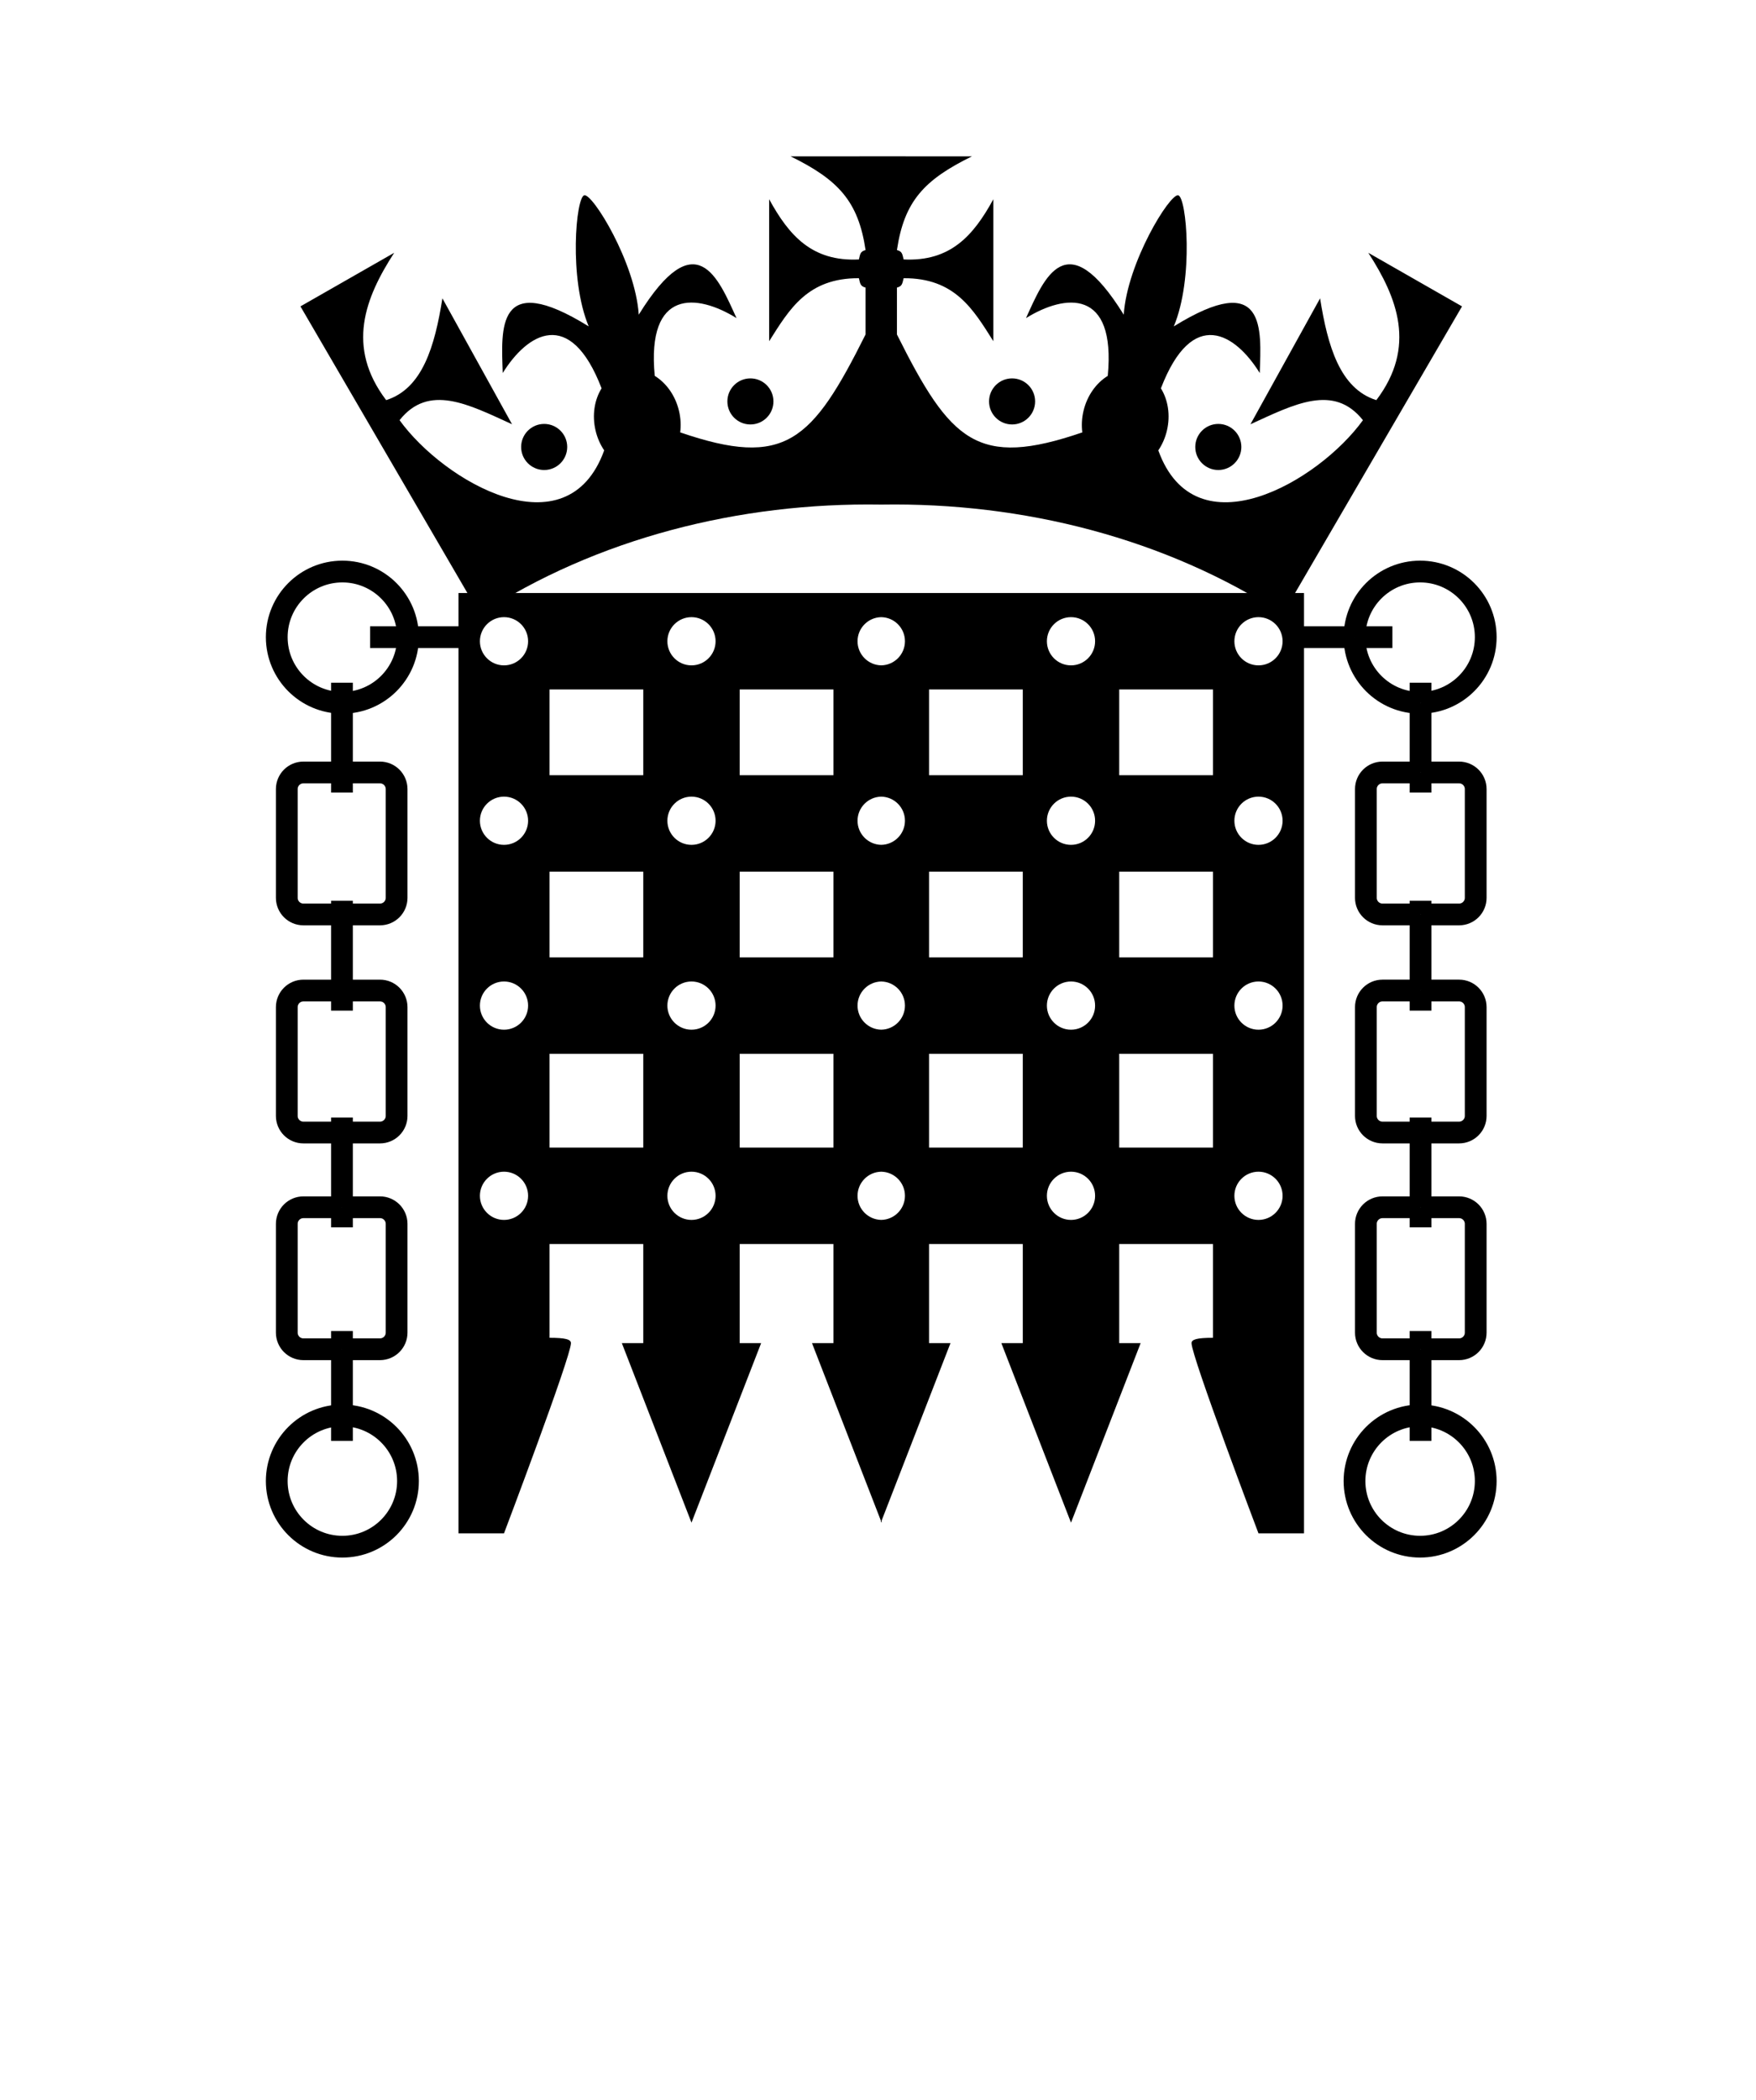 <?xml version="1.0" encoding="utf-8"?>
<!-- Generator: Adobe Illustrator 14.0.0, SVG Export Plug-In . SVG Version: 6.00 Build 43363)  -->
<!DOCTYPE svg PUBLIC "-//W3C//DTD SVG 1.0//EN" "http://www.w3.org/TR/2001/REC-SVG-20010904/DTD/svg10.dtd">
<svg version="1.0" id="crowned_portcullis" xmlns="http://www.w3.org/2000/svg" xmlns:xlink="http://www.w3.org/1999/xlink" x="0px"
	 y="0px" width="460px" height="550px" viewBox="0 0 460 550" enable-background="new 0 0 460 550" xml:space="preserve">
<g id="Crown">
	<circle cx="142.552" cy="117.058" r="6.034"/>
	<circle cx="196.576" cy="105.131" r="6.034"/>
	<path d="M358.437,66.207c7.628,11.783,12.673,24.655,2.104,38.589c-9.518-3.014-12.737-14.097-14.733-26.66l-18.241,32.976
		c11.442-5.223,21.808-10.708,29.468-1.068c-11.629,16.103-43.892,34.85-53.607,7.909c1.018-1.507,1.804-3.262,2.259-5.196
		c0.956-4.065,0.278-8.072-1.578-11.051c8.274-21.52,19.523-14.296,25.894-4.012c0.384-11.448,1.789-27.267-22.517-12.212
		c5.271-12.606,3.348-33.821,1.162-34.335c-2.188-0.514-13.377,17.631-14.274,31.266c-15.055-24.306-20.852-9.521-25.606,0.899
		c10.281-6.369,23.599-7.825,21.42,15.128c-2.988,1.838-5.402,5.121-6.358,9.188c-0.452,1.922-0.54,3.822-0.308,5.613
		c-27.516,9.434-34.531,2.417-48.562-25.646V75.319c1.402-0.354,1.402-1.056,1.754-2.456c13.417-0.077,18.206,8.109,23.504,16.5
		V52.176c-5.221,9.543-11.249,16.37-23.504,15.773c-0.352-1.407-0.352-2.109-1.754-2.456c1.9-12.801,7.144-18.41,19.646-24.545
		l-23.646-0.011l0,0h-0.104h-0.105l0,0L207.1,40.949c12.502,6.135,17.743,11.744,19.645,24.545
		c-1.403,0.347-1.403,1.048-1.754,2.456c-12.255,0.596-18.284-6.23-23.504-15.773v37.185c5.297-8.391,10.086-16.575,23.504-16.5
		c0.351,1.399,0.351,2.101,1.754,2.456v12.273c-14.032,28.064-21.048,35.08-48.563,25.646c0.232-1.791,0.145-3.692-0.309-5.613
		c-0.955-4.064-3.37-7.349-6.357-9.187c-2.18-22.953,11.138-21.498,21.421-15.128c-4.757-10.42-10.555-25.205-25.609-0.899
		c-0.896-13.634-12.087-31.779-14.273-31.266c-2.188,0.514-4.108,21.729,1.161,34.335c-24.306-15.056-22.899,0.765-22.518,12.212
		c6.37-10.284,17.619-17.508,25.894,4.012c-1.856,2.978-2.534,6.985-1.578,11.05c0.453,1.936,1.24,3.689,2.258,5.196
		c-9.715,26.941-41.978,8.194-53.606-7.908c7.66-9.64,18.024-4.153,29.467,1.068l-18.241-32.977
		c-1.997,12.564-5.217,23.647-14.733,26.661c-10.568-13.934-5.524-26.806,2.104-38.588L78.706,80.24l47.008,80.686
		c30.615-19.967,67.979-29.375,105.031-28.779v0.001c0.035-0.001,0.069,0,0.104-0.001c0.035,0.001,0.069,0,0.104,0.001v-0.001
		c37.053-0.598,74.416,8.812,105.03,28.779l47.008-80.686L358.437,66.207z"/>
	<circle cx="319.146" cy="117.058" r="6.034"/>
	<circle cx="265.124" cy="105.131" r="6.034"/>
</g>
<path id="Portcullis" d="M230.955,155.311h-0.21H120.101v246.265h11.927c0,0,17.54-46.307,17.54-49.813
	c0-0.978-1.403-1.403-5.613-1.403v-24.557h24.556v25.96h-5.612l18.242,47.008l18.241-47.008h-5.612v-25.96h24.556v25.96h-5.613
	l18.032,46.466v0.542l0.104-0.271l0.104,0.271v-0.542l18.031-46.466h-5.613v-25.96h24.557v25.96h-5.612l18.242,47.008l18.24-47.008
	h-5.611v-25.96h24.556v24.557c-4.209,0-5.612,0.427-5.612,1.403c0,3.508,17.54,49.813,17.54,49.813h11.928V155.311H230.955z
	 M132.029,319.487c-3.485,0-6.314-2.829-6.314-6.314c0-3.484,2.829-6.313,6.314-6.313s6.313,2.829,6.313,6.313
	C138.343,316.658,135.514,319.487,132.029,319.487z M132.029,269.673c-3.485,0-6.314-2.827-6.314-6.313
	c0-3.484,2.829-6.314,6.314-6.314s6.313,2.83,6.313,6.314C138.343,266.844,135.514,269.673,132.029,269.673z M132.029,221.262
	c-3.485,0-6.314-2.829-6.314-6.314s2.829-6.313,6.314-6.313s6.313,2.828,6.313,6.313S135.514,221.262,132.029,221.262z
	 M132.029,174.255c-3.485,0-6.314-2.828-6.314-6.313s2.829-6.314,6.314-6.314s6.313,2.829,6.313,6.314
	S135.514,174.255,132.029,174.255z M168.512,300.544h-24.557v-24.557h24.557V300.544z M168.512,250.729h-24.557v-22.451h24.557
	V250.729z M168.512,203.021h-24.557v-22.452h24.557V203.021z M181.141,319.487c-3.485,0-6.314-2.829-6.314-6.314
	c0-3.484,2.829-6.313,6.314-6.313c3.484,0,6.313,2.829,6.313,6.313C187.455,316.658,184.626,319.487,181.141,319.487z
	 M181.141,269.673c-3.485,0-6.314-2.827-6.314-6.313c0-3.484,2.829-6.314,6.314-6.314c3.484,0,6.313,2.83,6.313,6.314
	C187.455,266.844,184.626,269.673,181.141,269.673z M181.141,221.262c-3.485,0-6.314-2.829-6.314-6.314s2.829-6.313,6.314-6.313
	c3.484,0,6.313,2.828,6.313,6.313S184.626,221.262,181.141,221.262z M181.141,174.255c-3.485,0-6.314-2.828-6.314-6.313
	s2.829-6.314,6.314-6.314c3.484,0,6.313,2.829,6.313,6.314S184.626,174.255,181.141,174.255z M218.326,300.544H193.77v-24.557
	h24.556V300.544z M218.326,250.729H193.77v-22.451h24.556V250.729z M218.326,203.021H193.77v-22.452h24.556V203.021z
	 M230.85,319.482c-3.437-0.058-6.21-2.858-6.21-6.311c0-3.447,2.772-6.252,6.21-6.309c3.437,0.057,6.21,2.86,6.21,6.309
	C237.059,316.623,234.287,319.427,230.85,319.482z M230.85,269.668c-3.437-0.057-6.21-2.857-6.21-6.309
	c0-3.449,2.772-6.252,6.21-6.311c3.437,0.059,6.21,2.86,6.21,6.311C237.059,266.808,234.287,269.611,230.85,269.668z
	 M230.85,221.258c-3.437-0.057-6.21-2.858-6.21-6.31c0-3.45,2.772-6.253,6.21-6.31c3.437,0.057,6.21,2.859,6.21,6.31
	C237.059,218.398,234.287,221.201,230.85,221.258z M230.85,174.25c-3.437-0.057-6.21-2.858-6.21-6.31c0-3.45,2.772-6.253,6.21-6.311
	c3.437,0.058,6.21,2.86,6.21,6.311C237.059,171.39,234.287,174.193,230.85,174.25z M267.928,300.544h-24.556v-24.557h24.556V300.544
	z M267.928,250.729h-24.556v-22.451h24.556V250.729z M267.928,203.021h-24.556v-22.452h24.556V203.021z M280.558,319.487
	c-3.485,0-6.314-2.829-6.314-6.314c0-3.484,2.829-6.313,6.314-6.313s6.313,2.829,6.313,6.313
	C286.872,316.658,284.045,319.487,280.558,319.487z M280.558,269.673c-3.485,0-6.314-2.827-6.314-6.313
	c0-3.484,2.829-6.314,6.314-6.314s6.313,2.83,6.313,6.314C286.873,266.844,284.045,269.673,280.558,269.673z M280.558,221.262
	c-3.485,0-6.314-2.829-6.314-6.314s2.829-6.313,6.314-6.313s6.313,2.828,6.313,6.313S284.045,221.262,280.558,221.262z
	 M280.558,174.255c-3.485,0-6.314-2.828-6.314-6.313s2.829-6.314,6.314-6.314s6.313,2.829,6.313,6.314
	S284.045,174.255,280.558,174.255z M317.744,300.544h-24.557v-24.557h24.557V300.544z M317.744,250.729h-24.557v-22.451h24.557
	V250.729z M317.744,203.021h-24.557v-22.452h24.557V203.021z M329.672,319.487c-3.484,0-6.313-2.829-6.313-6.314
	c0-3.484,2.829-6.313,6.313-6.313c3.485,0,6.314,2.829,6.314,6.313C335.986,316.658,333.157,319.487,329.672,319.487z
	 M329.672,269.673c-3.484,0-6.313-2.827-6.313-6.313c0-3.484,2.829-6.314,6.313-6.314c3.485,0,6.314,2.83,6.314,6.314
	C335.986,266.844,333.157,269.673,329.672,269.673z M329.672,221.262c-3.484,0-6.313-2.829-6.313-6.314s2.829-6.313,6.313-6.313
	c3.485,0,6.314,2.828,6.314,6.313S333.157,221.262,329.672,221.262z M329.672,174.255c-3.484,0-6.313-2.828-6.313-6.313
	s2.829-6.314,6.313-6.314c3.485,0,6.314,2.829,6.314,6.314S333.157,174.255,329.672,174.255z"/>
<g>
	<path fill="none" stroke="#000000" stroke-width="5.7" stroke-miterlimit="10" d="M372.119,184.059
		c-0.036,0-0.071,0.002-0.105,0.002c-9.492,0-17.188-7.696-17.188-17.189"/>
	<path fill="none" stroke="#000000" stroke-width="5.7" stroke-miterlimit="10" d="M372.119,184.059
		c9.443-0.058,17.084-7.729,17.084-17.188c0-9.493-7.696-17.188-17.189-17.188c-9.492,0-17.188,7.696-17.188,17.188"/>
	<line fill="none" stroke="#000000" stroke-width="5.7" x1="364.752" y1="166.872" x2="354.824" y2="166.872"/>
	<line fill="none" stroke="#000000" stroke-width="5.7" x1="354.824" y1="166.872" x2="341.248" y2="166.872"/>
	<path fill="none" stroke="#000000" stroke-width="5.7" stroke-miterlimit="10" d="M372.119,202.303h-9.963
		c-2.402,0-4.352,1.947-4.352,4.35v28.485c0,2.402,1.948,4.35,4.352,4.35h9.963"/>
	<path fill="none" stroke="#000000" stroke-width="5.7" stroke-miterlimit="10" d="M372.119,239.488h10.103
		c2.403,0,4.351-1.946,4.351-4.35v-28.485c0-2.402-1.946-4.35-4.351-4.35h-10.103"/>
	<line fill="none" stroke="#000000" stroke-width="5.7" x1="372.119" y1="202.303" x2="372.119" y2="207.565"/>
	<line fill="none" stroke="#000000" stroke-width="5.7" x1="372.119" y1="202.303" x2="372.119" y2="184.059"/>
	<line fill="none" stroke="#000000" stroke-width="5.7" x1="372.119" y1="184.059" x2="372.119" y2="178.801"/>
	<path fill="none" stroke="#000000" stroke-width="5.7" stroke-miterlimit="10" d="M372.119,296.599h-9.963
		c-2.402,0-4.352-1.947-4.352-4.351v-28.484c0-2.402,1.948-4.351,4.352-4.351h9.963"/>
	<path fill="none" stroke="#000000" stroke-width="5.7" stroke-miterlimit="10" d="M372.119,296.599h10.103
		c2.403,0,4.351-1.947,4.351-4.351v-28.484c0-2.402-1.946-4.351-4.351-4.351h-10.103"/>
	<line fill="none" stroke="#000000" stroke-width="5.7" x1="372.119" y1="239.488" x2="372.119" y2="235.911"/>
	<line fill="none" stroke="#000000" stroke-width="5.7" x1="372.119" y1="239.488" x2="372.119" y2="259.414"/>
	<line fill="none" stroke="#000000" stroke-width="5.7" x1="372.119" y1="264.677" x2="372.119" y2="259.414"/>
	<path fill="none" stroke="#000000" stroke-width="5.7" stroke-miterlimit="10" d="M372.119,316.174h-9.963
		c-2.402,0-4.352,1.948-4.352,4.352v28.485c0,2.402,1.948,4.351,4.352,4.351h9.963"/>
	<path fill="none" stroke="#000000" stroke-width="5.7" stroke-miterlimit="10" d="M372.119,316.174h10.103
		c2.403,0,4.351,1.948,4.351,4.352v28.485c0,2.402-1.946,4.351-4.351,4.351h-10.103"/>
	<line fill="none" stroke="#000000" stroke-width="5.7" x1="372.119" y1="316.174" x2="372.119" y2="321.436"/>
	<line fill="none" stroke="#000000" stroke-width="5.7" x1="372.119" y1="316.174" x2="372.119" y2="296.599"/>
	<line fill="none" stroke="#000000" stroke-width="5.7" x1="372.119" y1="296.599" x2="372.119" y2="292.67"/>
	<path fill="none" stroke="#000000" stroke-width="5.7" stroke-miterlimit="10" d="M372.119,370.692
		c-0.036,0-0.071-0.003-0.105-0.003c-9.492,0-17.188,7.696-17.188,17.189c0,9.492,7.696,17.188,17.188,17.188
		c9.493,0,17.189-7.696,17.189-17.188C389.203,378.422,381.562,370.75,372.119,370.692"/>
	<line fill="none" stroke="#000000" stroke-width="5.7" x1="372.119" y1="348.589" x2="372.119" y2="353.36"/>
	<line fill="none" stroke="#000000" stroke-width="5.7" x1="372.119" y1="370.692" x2="372.119" y2="377.354"/>
	<line fill="none" stroke="#000000" stroke-width="5.7" x1="372.119" y1="370.692" x2="372.119" y2="353.36"/>
	<g>
		<path fill="none" stroke="#000000" stroke-width="5.7" d="M89.687,149.683c-9.494,0-17.189,7.695-17.189,17.188
			c0,9.459,7.641,17.13,17.084,17.188c0.035,0,0.07,0.002,0.105,0.002c9.494,0,17.188-7.695,17.188-17.189
			C106.876,157.379,99.18,149.683,89.687,149.683z"/>
		<line fill="none" stroke="#000000" stroke-width="5.7" x1="106.876" y1="166.872" x2="96.948" y2="166.872"/>
		<line fill="none" stroke="#000000" stroke-width="5.7" x1="120.452" y1="166.872" x2="106.876" y2="166.872"/>
		<path fill="none" stroke="#000000" stroke-width="5.7" d="M99.544,202.303h-9.963H79.478c-2.403,0-4.351,1.947-4.351,4.35v28.485
			c0,2.402,1.947,4.35,4.351,4.35h10.103h9.963c2.402,0,4.351-1.946,4.351-4.35v-28.485
			C103.894,204.251,101.947,202.303,99.544,202.303z"/>
		<line fill="none" stroke="#000000" stroke-width="5.7" x1="89.581" y1="184.059" x2="89.581" y2="178.801"/>
		<line fill="none" stroke="#000000" stroke-width="5.7" x1="89.581" y1="184.059" x2="89.581" y2="202.303"/>
		<line fill="none" stroke="#000000" stroke-width="5.7" x1="89.581" y1="207.565" x2="89.581" y2="202.303"/>
		<path fill="none" stroke="#000000" stroke-width="5.7" d="M99.544,259.415h-9.963H79.478c-2.403,0-4.351,1.946-4.351,4.35v28.485
			c0,2.402,1.947,4.351,4.351,4.351h10.103h9.963c2.402,0,4.351-1.947,4.351-4.351v-28.484
			C103.894,261.362,101.947,259.415,99.544,259.415z"/>
		<line fill="none" stroke="#000000" stroke-width="5.7" x1="89.581" y1="239.488" x2="89.581" y2="259.415"/>
		<line fill="none" stroke="#000000" stroke-width="5.7" x1="89.581" y1="259.415" x2="89.581" y2="264.677"/>
		<line fill="none" stroke="#000000" stroke-width="5.7" x1="89.581" y1="239.488" x2="89.581" y2="235.911"/>
		<path fill="none" stroke="#000000" stroke-width="5.7" d="M89.581,353.36h9.963c2.402,0,4.351-1.947,4.351-4.352v-28.484
			c0-2.402-1.948-4.352-4.351-4.352h-9.963"/>
		<path fill="none" stroke="#000000" stroke-width="5.7" d="M89.581,316.174H79.478c-2.403,0-4.351,1.948-4.351,4.352v28.485
			c0,2.402,1.947,4.351,4.351,4.351h10.103"/>
		<line fill="none" stroke="#000000" stroke-width="5.7" x1="89.581" y1="292.67" x2="89.581" y2="296.599"/>
		<line fill="none" stroke="#000000" stroke-width="5.7" x1="89.581" y1="316.174" x2="89.581" y2="296.599"/>
		<line fill="none" stroke="#000000" stroke-width="5.7" x1="89.581" y1="316.174" x2="89.581" y2="321.436"/>
		<path fill="none" stroke="#000000" stroke-width="5.7" d="M89.581,370.692c-9.443,0.058-17.084,7.729-17.084,17.188
			c0,9.492,7.696,17.188,17.189,17.188s17.188-7.696,17.188-17.188c0-9.493-7.695-17.189-17.188-17.189
			C89.652,370.689,89.616,370.692,89.581,370.692"/>
		<line fill="none" stroke="#000000" stroke-width="5.7" x1="89.581" y1="353.36" x2="89.581" y2="370.692"/>
		<line fill="none" stroke="#000000" stroke-width="5.7" x1="89.581" y1="353.36" x2="89.581" y2="348.589"/>
		<line fill="none" stroke="#000000" stroke-width="5.7" x1="89.581" y1="370.692" x2="89.581" y2="377.354"/>
	</g>
</g>
</svg>

